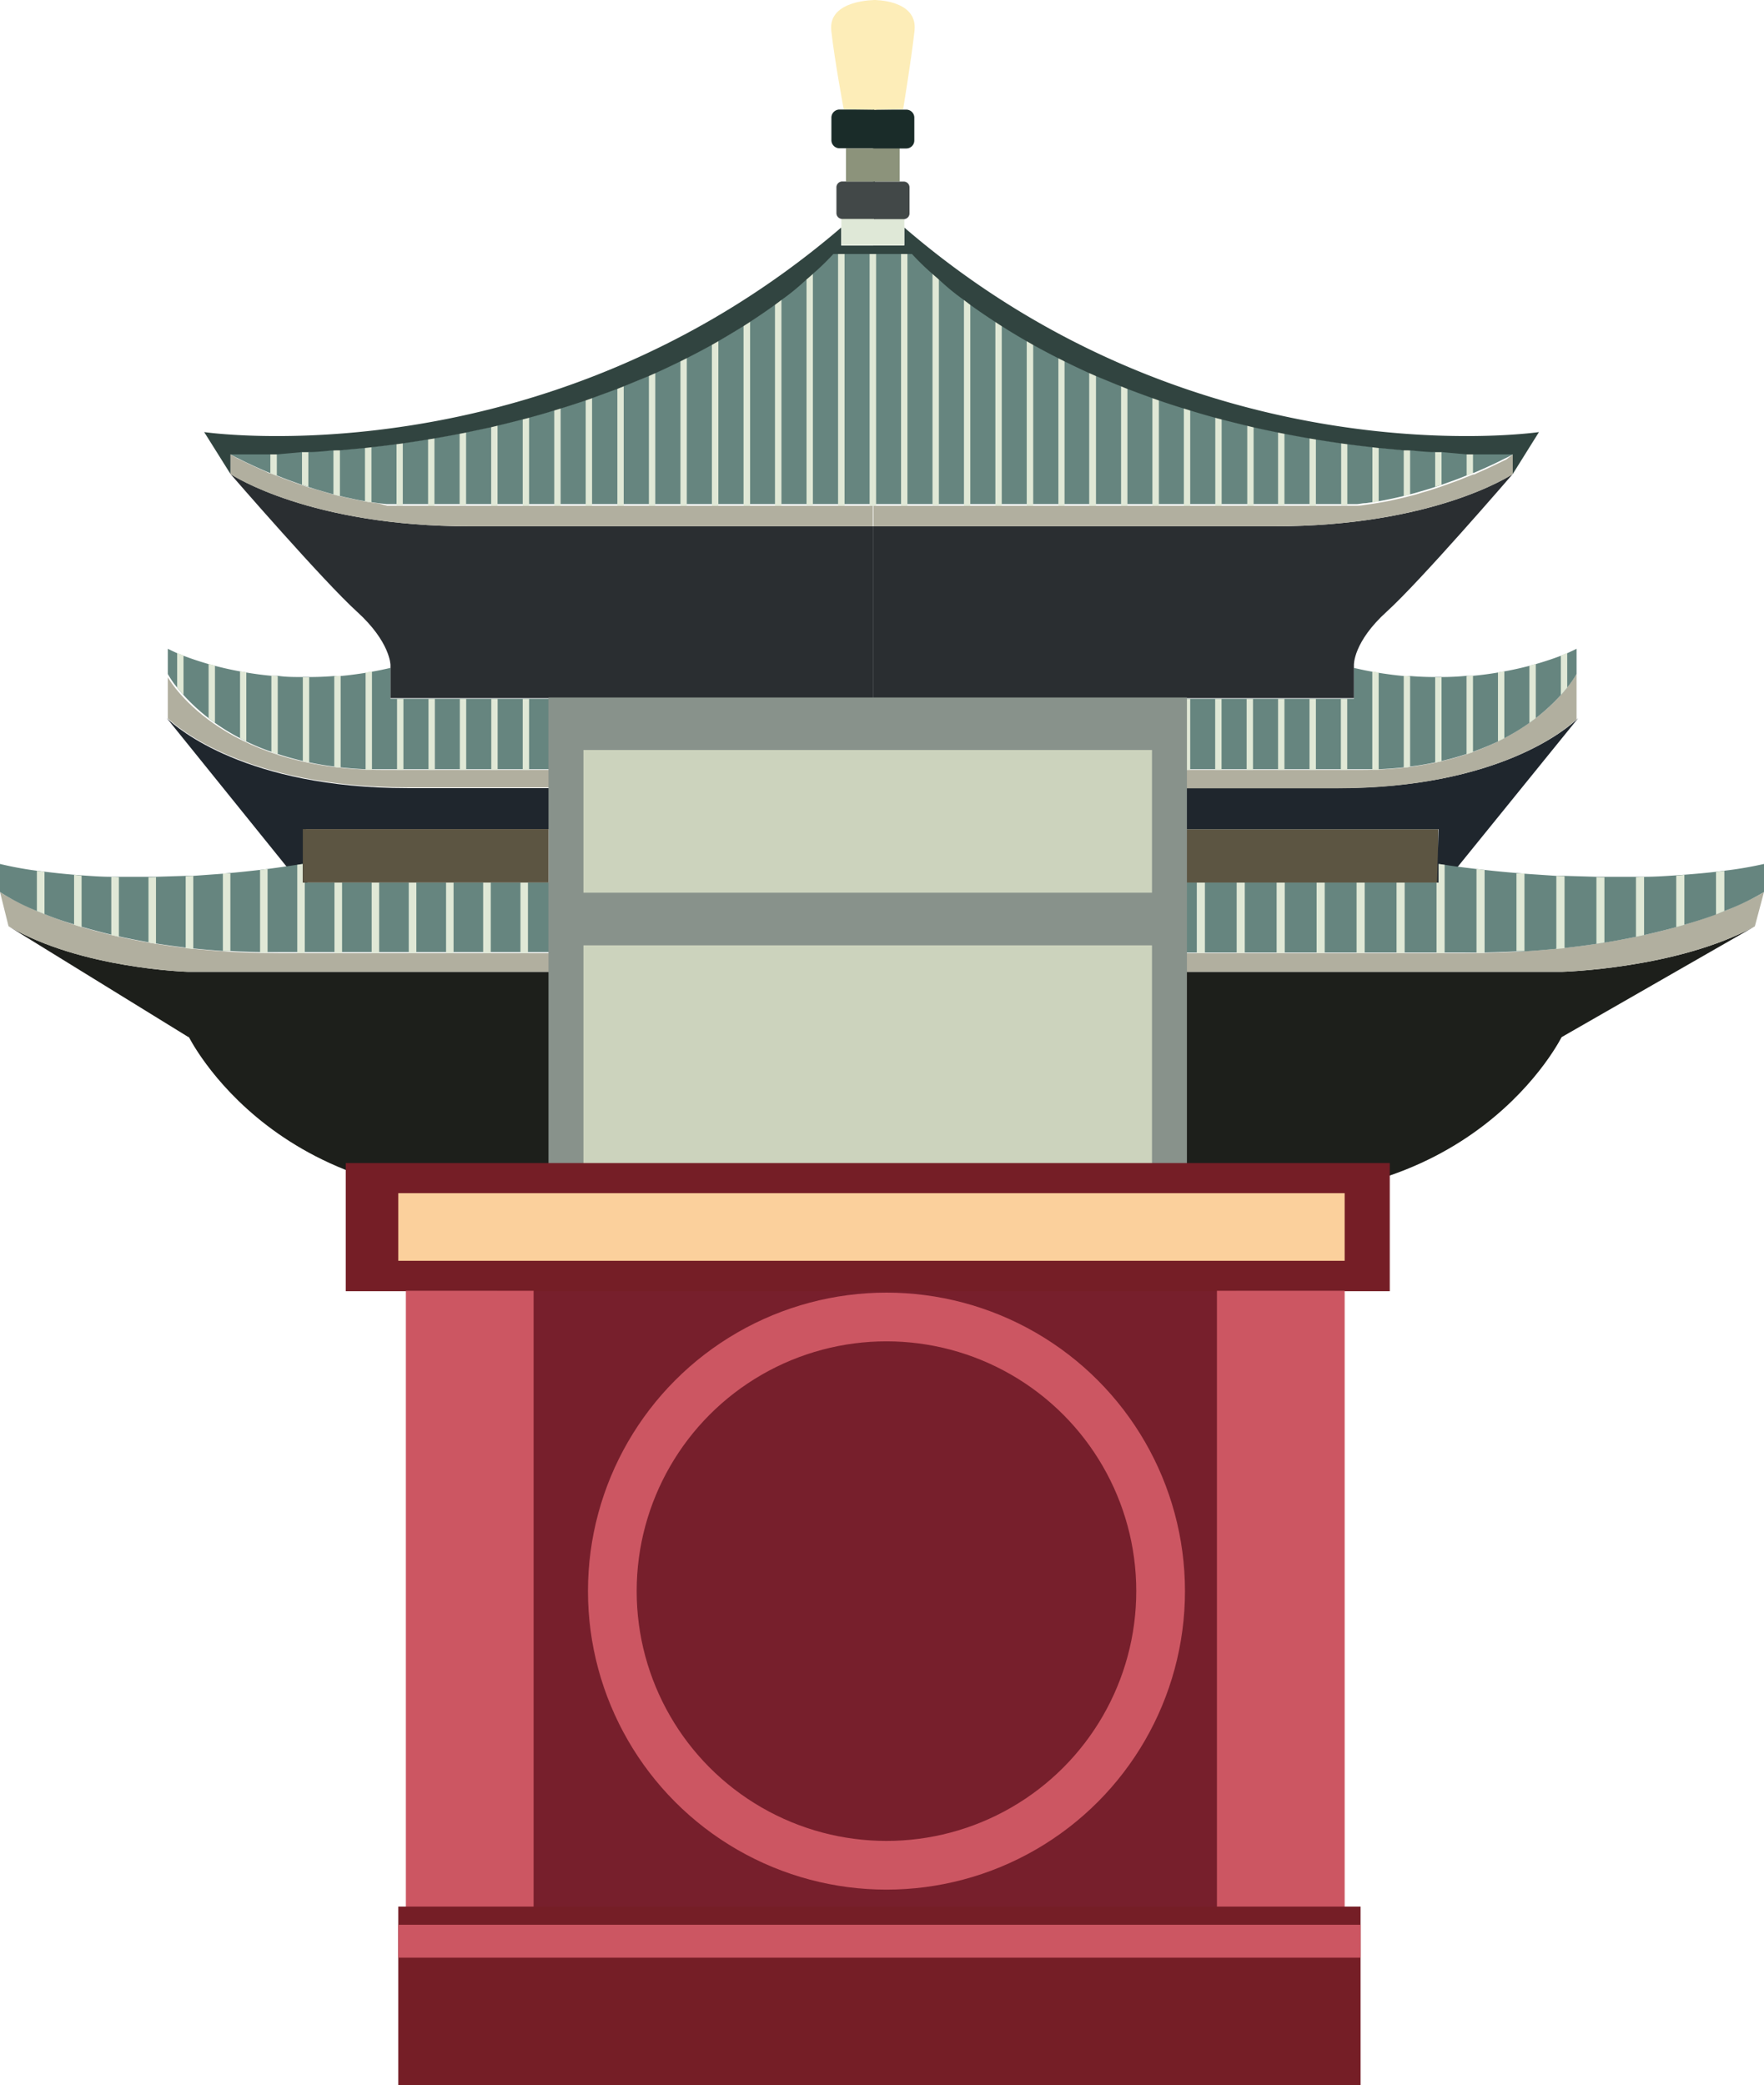 <svg xmlns="http://www.w3.org/2000/svg" viewBox="0 0 171.67 202.94"><defs><style>.cls-1{fill:#771f2c;}.cls-2{fill:#1d1f1b;}.cls-3{fill:#5c5542;}.cls-4{fill:#1f262d;}.cls-5{fill:#b1af9f;}.cls-6{fill:#66857f;}.cls-7{fill:#e0e8d6;}.cls-8{fill:#2a2e31;}.cls-9{fill:#314440;}.cls-10{fill:#dfe8d7;}.cls-11{fill:#424848;}.cls-12{fill:#8c937b;}.cls-13{fill:#1a2c29;}.cls-14{fill:#fdedb8;}.cls-15{fill:#88928b;}.cls-16{fill:#f2f7d9;opacity:0.64;}.cls-17{fill:#751e26;}.cls-18{fill:none;stroke:#cc5662;stroke-miterlimit:10;stroke-width:4.74px;}.cls-19{fill:#cc5662;}.cls-20{fill:#fbd09c;}</style></defs><title>drum</title><g id="图层_2" data-name="图层 2"><g id="图层_1-2" data-name="图层 1"><rect class="cls-1" x="48.38" y="124.39" width="71.95" height="61.7"/><path class="cls-2" d="M18.3,100.77S27.07,119,53.38,116.12s31.43,0,31.43,0l-.36-15.2"/><path class="cls-2" d="M152.06,100.77S143.29,119,117,116.12s-31.43,0-31.43,0l.37-15.2"/><rect class="cls-3" x="84.94" y="80.7" width="55.03" height="5.2"/><path class="cls-4" d="M139.82,86.88,140,80.7h-55v-4h45.17c15.73,0,22.43-5.87,23.32-6.72l.09-.08Z"/><path class="cls-5" d="M153.43,65.59V70c-.89.85-7.59,6.72-23.32,6.72H84.94V74.93h47.55C148.48,74.93,153.43,65.59,153.43,65.59Z"/><path class="cls-6" d="M153.43,63.14v2.45a9.5,9.5,0,0,1-.91,1.32c-.18.23-.39.47-.62.73a19.29,19.29,0,0,1-2.44,2.25c-.2.15-.4.31-.62.46a20.16,20.16,0,0,1-2.44,1.49c-.2.11-.4.22-.62.32a25.38,25.38,0,0,1-2.43,1l-.63.22c-.76.25-1.57.48-2.43.68l-.62.13a24.31,24.31,0,0,1-2.44.41,6.17,6.17,0,0,1-.62.08c-.78.08-1.59.15-2.44.18-.2,0-.41,0-.62,0H84.94V68h46.82V65c.61.14,1.2.27,1.79.37l.62.11c.83.13,1.65.24,2.44.31l.62,0c.84.07,1.65.1,2.44.1h.62q1.26,0,2.43-.12l.63,0c.86-.08,1.67-.19,2.43-.32l.62-.11c.89-.16,1.7-.35,2.44-.54l.62-.17c1-.29,1.81-.57,2.44-.81l.62-.25C153.11,63.3,153.43,63.14,153.43,63.14Z"/><path class="cls-7" d="M85.25,68v6.91h-.31V68Z"/><rect class="cls-7" x="87.69" y="68.02" width="0.62" height="6.91"/><rect class="cls-7" x="90.75" y="68.02" width="0.62" height="6.91"/><rect class="cls-7" x="93.81" y="68.02" width="0.62" height="6.91"/><rect class="cls-7" x="96.87" y="68.02" width="0.62" height="6.91"/><rect class="cls-7" x="99.92" y="68.02" width="0.62" height="6.91"/><rect class="cls-7" x="102.98" y="68.02" width="0.62" height="6.91"/><rect class="cls-7" x="106.04" y="68.02" width="0.62" height="6.91"/><rect class="cls-7" x="109.09" y="68.02" width="0.62" height="6.91"/><rect class="cls-7" x="112.15" y="68.02" width="0.62" height="6.91"/><rect class="cls-7" x="115.21" y="68.02" width="0.62" height="6.91"/><rect class="cls-7" x="118.26" y="68.02" width="0.62" height="6.91"/><rect class="cls-7" x="121.32" y="68.02" width="0.62" height="6.91"/><rect class="cls-7" x="124.38" y="68.02" width="0.62" height="6.91"/><rect class="cls-7" x="127.44" y="68.02" width="0.62" height="6.91"/><rect class="cls-7" x="130.49" y="68.02" width="0.62" height="6.91"/><path class="cls-7" d="M134.17,65.45v9.48h-.62V65.34Z"/><path class="cls-7" d="M137.23,65.81v8.82a6.17,6.17,0,0,1-.62.08V65.76Z"/><path class="cls-7" d="M140.29,65.92v8.17l-.62.13V65.91Z"/><path class="cls-7" d="M143.35,65.75v7.44l-.63.22V65.8Z"/><path class="cls-7" d="M146.4,65.32v6.52c-.2.11-.4.22-.62.32V65.43Z"/><path class="cls-7" d="M149.46,64.61v5.28c-.2.15-.4.31-.62.46V64.78Z"/><path class="cls-7" d="M152.52,63.55v3.36c-.18.23-.39.47-.62.73V63.8Z"/><path class="cls-4" d="M29.94,86.88l-.16-6.18h55v-4H39.65c-15.73,0-22.43-5.87-23.32-6.72l-.09-.08Z"/><path class="cls-5" d="M16.33,65.91v4c.89.85,7.59,6.72,23.32,6.72H84.81V74.93H37.26C21.27,74.93,16.33,65.91,16.33,65.91Z"/><path class="cls-6" d="M16.33,63.14v2.45a8.48,8.48,0,0,0,.91,1.32c.18.23.38.47.62.73a18.62,18.62,0,0,0,2.44,2.25c.19.15.4.31.62.46a20.16,20.16,0,0,0,2.44,1.49c.19.11.4.22.61.32.75.36,1.56.71,2.44,1l.62.22c.76.25,1.58.48,2.44.68l.62.13a24.31,24.31,0,0,0,2.44.41,6.17,6.17,0,0,0,.62.08c.78.08,1.59.15,2.43.18l.62,0H84.81V68H38V65c-.61.14-1.21.27-1.8.37l-.62.11c-.83.13-1.64.24-2.43.31l-.62,0c-.84.07-1.65.1-2.44.1h-.62c-.84,0-1.66,0-2.44-.12l-.62,0c-.86-.08-1.67-.19-2.44-.32l-.61-.11c-.89-.16-1.7-.35-2.44-.54l-.62-.17c-1-.29-1.81-.57-2.44-.81l-.62-.25C16.65,63.3,16.33,63.14,16.33,63.14Z"/><path class="cls-7" d="M84.5,68v6.91h.31V68Z"/><rect class="cls-7" x="81.44" y="68.02" width="0.62" height="6.91"/><rect class="cls-7" x="78.39" y="68.02" width="0.62" height="6.91"/><rect class="cls-7" x="75.33" y="68.02" width="0.62" height="6.91"/><rect class="cls-7" x="72.27" y="68.02" width="0.62" height="6.91"/><rect class="cls-7" x="69.21" y="68.02" width="0.62" height="6.91"/><rect class="cls-7" x="66.16" y="68.02" width="0.62" height="6.91"/><rect class="cls-7" x="63.1" y="68.02" width="0.62" height="6.91"/><rect class="cls-7" x="60.04" y="68.02" width="0.62" height="6.91"/><rect class="cls-7" x="56.98" y="68.02" width="0.62" height="6.91"/><rect class="cls-7" x="53.93" y="68.02" width="0.62" height="6.91"/><rect class="cls-7" x="50.87" y="68.02" width="0.62" height="6.91"/><rect class="cls-7" x="47.81" y="68.02" width="0.62" height="6.91"/><rect class="cls-7" x="44.75" y="68.02" width="0.62" height="6.91"/><rect class="cls-7" x="41.7" y="68.02" width="0.62" height="6.91"/><rect class="cls-7" x="38.64" y="68.02" width="0.62" height="6.91"/><path class="cls-7" d="M35.58,65.45v9.48h.62V65.34Z"/><path class="cls-7" d="M32.53,65.81v8.82a6.17,6.17,0,0,0,.62.08V65.76Z"/><path class="cls-7" d="M29.47,65.92v8.17l.62.13V65.91Z"/><path class="cls-7" d="M26.41,65.75v7.44l.62.22V65.8Z"/><path class="cls-7" d="M23.36,65.32v6.52c.19.11.4.22.61.32V65.43Z"/><path class="cls-7" d="M20.3,64.61v5.28c.19.15.4.31.62.46V64.78Z"/><path class="cls-7" d="M17.24,63.55v3.36c.18.23.38.47.62.73V63.8Z"/><path class="cls-8" d="M147.22,46.13c-.28.32-9,10.44-12.27,13.4s-3.19,5.19-3.19,5.19v3.22H85V51.22H124C139.47,51.22,147,46.28,147.22,46.13Z"/><path class="cls-5" d="M147.23,44.22v1.91c-.23.15-7.75,5.09-23.2,5.09H85v-2h44.67l.63,0h.33l.52,0h0l.33,0,.6,0c.27,0,.54-.05.8-.09l.71-.1.61-.1.57-.1.5-.1.77-.17.6-.14.62-.16c.35-.08.7-.18,1-.28l.72-.21.69-.22.62-.21,1.37-.49.49-.19.58-.23.62-.25.06,0c.13,0,.25-.1.37-.15,1.13-.49,2-.92,2.63-1.23a1.59,1.59,0,0,0,.18-.08Z"/><path class="cls-6" d="M147.23,44.22l-.64.34-.18.08c-.59.31-1.5.74-2.63,1.23-.12.05-.24.11-.37.15l-.06,0-.62.25-.58.23-.49.19-1.37.49-.62.21-.69.22-.72.21c-.33.1-.68.2-1,.28l-.62.16-.6.14-.77.17-.5.1-.57.1-.61.1-.71.1c-.26,0-.53.07-.8.09l-.6,0-.33,0h0l-.52,0h-.33l-.63,0H85V24.69H88.8a24,24,0,0,0,2,1.94l.62.54c.67.59,1.48,1.25,2.44,2l.62.47c.73.53,1.55,1.09,2.44,1.67.2.13.4.27.62.4q1.13.72,2.43,1.47l.63.36q1.15.64,2.43,1.29l.62.31c.78.39,1.59.77,2.44,1.16.21.08.41.18.62.27.78.34,1.6.69,2.44,1l.62.25c.78.3,1.6.6,2.43.9l.63.22c.78.27,1.6.54,2.43.79l.62.19c.79.25,1.6.48,2.44.71l.62.16c.79.21,1.61.41,2.44.61l.62.15c.79.18,1.6.35,2.43.52l.62.12c.8.16,1.62.31,2.44.45l.62.1c.8.14,1.61.26,2.44.38l.62.08c.8.11,1.61.21,2.44.3l.61.07,2.44.23.62,0c.8.07,1.61.12,2.44.17l.62,0,2.44.11.62,0C144.62,44.2,145.91,44.22,147.23,44.22Z"/><path class="cls-7" d="M85.26,24.69V49.22h-.38V24.69Z"/><rect class="cls-7" x="87.69" y="24.69" width="0.62" height="24.53"/><path class="cls-7" d="M91.37,27.17v22h-.62V26.63Z"/><path class="cls-7" d="M94.43,29.6V49.22h-.62V29.13Z"/><path class="cls-7" d="M97.49,31.67V49.22h-.62V31.27C97.07,31.4,97.27,31.54,97.49,31.67Z"/><path class="cls-7" d="M100.55,33.5V49.22h-.63V33.14Z"/><path class="cls-7" d="M103.6,35.1V49.22H103V34.79Z"/><path class="cls-7" d="M106.66,36.53V49.22H106v-13C106.25,36.34,106.45,36.44,106.66,36.53Z"/><path class="cls-7" d="M109.72,37.8V49.22h-.62V37.55Z"/><path class="cls-7" d="M112.78,38.92v10.3h-.63V38.7Z"/><path class="cls-7" d="M115.83,39.9v9.32h-.62V39.71Z"/><path class="cls-7" d="M118.89,40.77v8.45h-.62V40.61Z"/><path class="cls-7" d="M122,41.53v7.69h-.62V41.38Z"/><path class="cls-7" d="M125,42.17v7h-.62V42.05Z"/><path class="cls-7" d="M128.06,42.72v6.5h-.62v-6.6Z"/><path class="cls-7" d="M131.12,43.18v6h0l-.52,0h-.08V43.1Z"/><path class="cls-7" d="M134.17,43.55V48.8l-.61.1V43.48Z"/><path class="cls-7" d="M137.23,43.83v4.3l-.62.16V43.78Z"/><path class="cls-7" d="M140.29,44v3.17l-.62.21V44Z"/><path class="cls-7" d="M143.35,44.17v1.88l-.62.25V44.15Z"/><path class="cls-9" d="M147.22,46.13V44.22c-1.32,0-2.61,0-3.88,0l-.62,0L140.29,44l-.62,0c-.83,0-1.64-.1-2.44-.17l-.62,0-2.44-.23-.61-.07c-.83-.09-1.64-.19-2.44-.3l-.62-.08c-.83-.12-1.64-.24-2.44-.38l-.62-.1c-.82-.14-1.64-.29-2.44-.45l-.62-.12c-.83-.17-1.64-.34-2.43-.52l-.62-.15c-.83-.2-1.65-.4-2.44-.61l-.62-.16c-.84-.23-1.65-.46-2.44-.71l-.62-.19c-.83-.25-1.65-.52-2.43-.79l-.63-.22c-.83-.3-1.65-.6-2.43-.9l-.62-.25c-.84-.33-1.66-.68-2.44-1-.21-.09-.41-.19-.62-.27-.85-.39-1.66-.77-2.44-1.16l-.62-.31q-1.28-.65-2.43-1.29l-.63-.36q-1.31-.75-2.43-1.47c-.22-.13-.42-.27-.62-.4-.89-.58-1.71-1.14-2.44-1.67l-.62-.47c-1-.71-1.77-1.37-2.44-2l-.62-.54a24,24,0,0,1-2-1.94H85v-.83H88V22.14c28.78,24.79,61.77,19.91,61.77,19.91Z"/><rect class="cls-10" x="84.95" y="17.97" width="3.06" height="5.89"/><path class="cls-11" d="M84.95,17.67h3a.56.56,0,0,1,.56.56v2.54a.56.56,0,0,1-.56.56h-3a0,0,0,0,1,0,0V17.67A0,0,0,0,1,84.95,17.67Z"/><rect class="cls-12" x="84.95" y="14.43" width="2.6" height="3.23"/><path class="cls-13" d="M84.95,10.67H88.2a.78.78,0,0,1,.78.78v2.22a.78.78,0,0,1-.78.78H84.95a0,0,0,0,1,0,0V10.67A0,0,0,0,1,84.95,10.67Z"/><path class="cls-14" d="M85,10.67V0s4.35-.08,4,3-1.11,7.63-1.11,7.63Z"/><path class="cls-2" d="M.83,90.14l17.49,10.78H94.45V94.58H18.32S7.87,94.29.83,90.14Z"/><path class="cls-5" d="M0,86.81l.83,3.33c7,4.15,17.49,4.44,17.49,4.44H94.45V92.76H27.15C8.49,92.76,0,86.81,0,86.81Z"/><path class="cls-6" d="M0,84.08v2.73a21,21,0,0,0,3.59,1.85l.74.3c.83.34,1.79.68,2.88,1l.73.23c.89.26,1.85.52,2.89.77l.74.17q1.35.3,2.88.57l.73.12c.92.15,1.88.28,2.89.4l.74.08c.92.1,1.88.18,2.88.25l.73,0c.93.06,1.89.09,2.89.11l.73,0H94.45V85.89h-65V84.08l-.53.08c-1,.15-1.95.29-2.89.41l-.73.09c-1,.11-1.95.22-2.89.3l-.73.07-2.88.21-.74,0-2.89.09h-.73c-1,0-2,0-2.88,0l-.74,0c-1,0-2-.08-2.89-.14l-.73-.06c-1.07-.09-2-.19-2.88-.3l-.74-.09A34.28,34.28,0,0,1,0,84.08Z"/><path class="cls-7" d="M94.08,85.89v6.87h.37V85.89Z"/><rect class="cls-7" x="90.46" y="85.89" width="0.74" height="6.86"/><rect class="cls-7" x="86.84" y="85.89" width="0.73" height="6.86"/><rect class="cls-7" x="83.22" y="85.89" width="0.74" height="6.86"/><rect class="cls-7" x="79.6" y="85.89" width="0.73" height="6.86"/><rect class="cls-7" x="75.98" y="85.89" width="0.74" height="6.86"/><rect class="cls-7" x="72.36" y="85.89" width="0.73" height="6.86"/><rect class="cls-7" x="68.74" y="85.89" width="0.74" height="6.86"/><rect class="cls-7" x="65.12" y="85.89" width="0.73" height="6.86"/><rect class="cls-7" x="61.5" y="85.89" width="0.74" height="6.86"/><rect class="cls-7" x="57.89" y="85.89" width="0.73" height="6.86"/><rect class="cls-7" x="54.26" y="85.89" width="0.74" height="6.86"/><rect class="cls-7" x="50.65" y="85.89" width="0.73" height="6.86"/><rect class="cls-7" x="47.02" y="85.89" width="0.74" height="6.86"/><rect class="cls-7" x="43.41" y="85.89" width="0.73" height="6.86"/><rect class="cls-7" x="39.78" y="85.89" width="0.74" height="6.86"/><rect class="cls-7" x="36.17" y="85.89" width="0.73" height="6.86"/><rect class="cls-7" x="32.55" y="85.89" width="0.74" height="6.86"/><path class="cls-7" d="M28.93,84.16v8.6h.73V85.89h-.2V84.08Z"/><path class="cls-7" d="M25.31,84.66v8.07l.73,0V84.57Z"/><path class="cls-7" d="M21.69,85v7.55l.73,0V85Z"/><path class="cls-7" d="M18.07,85.28v7l.74.08V85.24Z"/><path class="cls-7" d="M14.45,85.38v6.35l.73.12V85.37Z"/><path class="cls-7" d="M10.83,85.34V91l.74.17v-5.8Z"/><path class="cls-7" d="M7.21,85.14V90l.73.23v-5Z"/><path class="cls-7" d="M3.59,84.75v3.91l.74.3V84.84Z"/><path class="cls-2" d="M170.78,90.15,152,100.92H70.19V94.58H152S163.21,94.29,170.78,90.15Z"/><path class="cls-5" d="M171.67,86.81l-.89,3.34c-7.57,4.14-18.8,4.43-18.8,4.43H70.19V92.76h72.3C162.55,92.76,171.67,86.81,171.67,86.81Z"/><path class="cls-6" d="M171.67,84.08v2.73a23.35,23.35,0,0,1-3.86,1.85L167,89c-.9.33-1.93.67-3.1,1l-.79.23c-.95.26-2,.52-3.1.77l-.79.17c-1,.2-2,.4-3.1.57l-.78.12c-1,.15-2,.28-3.1.4l-.8.08c-1,.1-2,.18-3.1.25l-.78,0c-1,.05-2,.08-3.1.11H70.19V85.9H140V84.08l.58.08c1,.16,2.09.29,3.1.41l.79.09c1.06.12,2.09.22,3.1.3l.78.07,3.1.21.8,0,3.1.09h.78c1.09,0,2.12,0,3.1,0l.79,0c1.11,0,2.15-.08,3.1-.14l.79-.06c1.16-.09,2.19-.18,3.1-.29l.79-.1A36.28,36.28,0,0,0,171.67,84.08Z"/><path class="cls-7" d="M70.59,85.9v6.86h-.4V85.9Z"/><rect class="cls-7" x="73.68" y="85.9" width="0.79" height="6.86"/><rect class="cls-7" x="77.58" y="85.9" width="0.79" height="6.86"/><rect class="cls-7" x="81.46" y="85.9" width="0.79" height="6.86"/><rect class="cls-7" x="85.35" y="85.9" width="0.79" height="6.86"/><rect class="cls-7" x="89.24" y="85.9" width="0.79" height="6.86"/><rect class="cls-7" x="93.13" y="85.9" width="0.79" height="6.86"/><rect class="cls-7" x="97.02" y="85.9" width="0.79" height="6.86"/><rect class="cls-7" x="100.91" y="85.9" width="0.79" height="6.86"/><rect class="cls-7" x="104.8" y="85.9" width="0.79" height="6.86"/><rect class="cls-7" x="108.69" y="85.9" width="0.79" height="6.86"/><rect class="cls-7" x="112.57" y="85.9" width="0.79" height="6.86"/><rect class="cls-7" x="116.47" y="85.9" width="0.79" height="6.86"/><rect class="cls-7" x="120.35" y="85.9" width="0.79" height="6.86"/><rect class="cls-7" x="124.24" y="85.9" width="0.79" height="6.86"/><rect class="cls-7" x="128.13" y="85.9" width="0.79" height="6.86"/><rect class="cls-7" x="132.02" y="85.9" width="0.79" height="6.86"/><rect class="cls-7" x="135.91" y="85.9" width="0.79" height="6.86"/><path class="cls-7" d="M140.59,84.16v8.6h-.79V85.9H140V84.08Z"/><path class="cls-7" d="M144.48,84.66v8.08h-.79V84.57Z"/><path class="cls-7" d="M148.36,85v7.55l-.78,0V85Z"/><path class="cls-7" d="M152.26,85.28v7l-.8.08V85.24Z"/><path class="cls-7" d="M156.14,85.38v6.35l-.78.12V85.37Z"/><path class="cls-7" d="M160,85.34V91l-.79.17v-5.8Z"/><path class="cls-7" d="M163.92,85.14V90l-.79.23v-5Z"/><path class="cls-7" d="M167.81,84.75v3.91L167,89V84.85Z"/><path class="cls-8" d="M22.43,46.13c.28.32,9.05,10.44,12.31,13.4S38,64.72,38,64.72v3.22h47V51.22H45.72C30.21,51.22,22.66,46.28,22.43,46.13Z"/><path class="cls-5" d="M22.42,44.22v1.91c.23.15,7.78,5.09,23.29,5.09H84.94v-2H40.09l-.63,0h-.33l-.52,0h0l-.33,0-.6,0L36.85,49l-.7-.1-.63-.1L35,48.7l-.5-.1-.78-.17-.6-.14-.63-.16c-.34-.08-.69-.18-1-.28l-.72-.21L30,47.42l-.62-.21c-.48-.16-.94-.33-1.38-.49l-.5-.19-.57-.23-.63-.25-.06,0c-.13,0-.25-.1-.37-.15-1.14-.49-2-.92-2.64-1.23a1.59,1.59,0,0,1-.18-.08Z"/><path class="cls-6" d="M22.42,44.22l.64.34.18.08c.6.31,1.5.74,2.64,1.23.12.05.24.11.37.15l.06,0,.63.25.57.23.5.19c.44.16.9.33,1.38.49l.62.21.69.22.72.21c.34.1.69.2,1,.28l.63.16.6.14.78.17.5.1.56.1.63.1.7.1.81.09.6,0,.33,0h0l.52,0h.33l.63,0H84.94V24.69H81.07a23.41,23.41,0,0,1-2,1.94c-.19.17-.39.35-.62.54-.67.59-1.48,1.25-2.44,2l-.63.47c-.73.53-1.55,1.09-2.44,1.67l-.62.4c-.76.48-1.58,1-2.45,1.47l-.63.36c-.77.43-1.59.86-2.44,1.29l-.62.31c-.79.39-1.6.77-2.45,1.16-.21.08-.42.18-.62.27-.79.34-1.61.69-2.45,1l-.62.25-2.45.9-.62.22c-.8.27-1.61.54-2.45.79l-.62.19c-.79.25-1.61.48-2.45.71l-.62.16c-.8.21-1.61.41-2.45.61l-.62.15-2.44.52-.63.12c-.8.16-1.62.31-2.45.45l-.62.1c-.8.14-1.61.26-2.44.38l-.63.08c-.8.11-1.62.21-2.44.3l-.63.07-2.44.23-.63,0c-.8.07-1.61.12-2.44.17l-.62,0-2.45.11-.63,0C25,44.2,23.74,44.22,22.42,44.22Z"/><path class="cls-7" d="M84.63,24.69V49.22h.31V24.69Z"/><rect class="cls-7" x="81.56" y="24.69" width="0.63" height="24.53"/><path class="cls-7" d="M78.49,27.17v22h.62V26.63C78.92,26.8,78.72,27,78.49,27.17Z"/><path class="cls-7" d="M75.42,29.6V49.22h.63V29.13Z"/><path class="cls-7" d="M72.36,31.67V49.22H73V31.27Z"/><path class="cls-7" d="M69.28,33.5V49.22h.63V33.14Z"/><path class="cls-7" d="M66.22,35.1V49.22h.62V34.79Z"/><path class="cls-7" d="M63.15,36.53V49.22h.62v-13C63.56,36.34,63.35,36.44,63.15,36.53Z"/><path class="cls-7" d="M60.08,37.8V49.22h.62V37.55Z"/><path class="cls-7" d="M57,38.92v10.3h.62V38.7Z"/><path class="cls-7" d="M53.94,39.9v9.32h.62V39.71Z"/><path class="cls-7" d="M50.87,40.77v8.45h.62V40.61Z"/><path class="cls-7" d="M47.8,41.53v7.69h.62V41.38Z"/><path class="cls-7" d="M44.73,42.17v7h.63V42.05Z"/><path class="cls-7" d="M41.66,42.72v6.5h.62v-6.6Z"/><path class="cls-7" d="M38.59,43.18v6h0l.52,0h.09V43.1Z"/><path class="cls-7" d="M35.52,43.55V48.8l.63.1V43.48Z"/><path class="cls-7" d="M32.45,43.83v4.3l.63.16V43.78Z"/><path class="cls-7" d="M29.39,44v3.17l.62.21V44Z"/><path class="cls-7" d="M26.31,44.17v1.88l.63.25V44.15Z"/><path class="cls-9" d="M22.43,46.13V44.22c1.32,0,2.62,0,3.89,0l.63,0L29.39,44,30,44c.83,0,1.64-.1,2.44-.17l.63,0,2.44-.23.63-.07c.82-.09,1.64-.19,2.44-.3l.63-.08c.83-.12,1.64-.24,2.44-.38l.62-.1c.83-.14,1.65-.29,2.45-.45l.63-.12,2.44-.52.62-.15c.84-.2,1.65-.4,2.45-.61l.62-.16c.84-.23,1.66-.46,2.45-.71l.62-.19c.84-.25,1.65-.52,2.45-.79l.62-.22,2.45-.9.62-.25c.84-.33,1.66-.68,2.45-1,.2-.09.41-.19.62-.27.85-.39,1.66-.77,2.45-1.16l.62-.31c.85-.43,1.67-.86,2.44-1.29l.63-.36c.87-.5,1.69-1,2.45-1.47l.62-.4c.89-.58,1.71-1.14,2.44-1.67l.63-.47c1-.71,1.77-1.37,2.44-2,.23-.19.43-.37.62-.54a23.41,23.41,0,0,0,2-1.94h4.87v-.82H81.87V22.14c-28.89,24.79-62,19.91-62,19.91Z"/><rect class="cls-10" x="81.87" y="17.97" width="3.19" height="5.89" transform="translate(166.94 41.84) rotate(180)"/><path class="cls-11" d="M81.39,17.67h3.17a.57.57,0,0,1,.57.57v2.51a.57.57,0,0,1-.57.57H81.39a0,0,0,0,1,0,0V17.67a0,0,0,0,1,0,0Z" transform="translate(166.53 38.98) rotate(180)"/><rect class="cls-12" x="82.33" y="14.43" width="2.73" height="3.23" transform="translate(167.39 32.1) rotate(180)"/><path class="cls-13" d="M80.9,10.67h3.37a.79.79,0,0,1,.79.79v2.19a.79.79,0,0,1-.79.79H80.9a0,0,0,0,1,0,0V10.67A0,0,0,0,1,80.9,10.67Z" transform="translate(165.97 25.1) rotate(180)"/><path class="cls-14" d="M85.26,10.67V0S80.55-.08,80.9,3s1.21,7.63,1.21,7.63Z"/><rect class="cls-15" x="53.38" y="67.88" width="62.13" height="53.36"/><rect class="cls-16" x="56.78" y="72.99" width="55.33" height="13.89"/><rect class="cls-16" x="56.78" y="92" width="55.33" height="24.12"/><rect class="cls-17" x="33.65" y="113.19" width="101.6" height="12.47"/><circle class="cls-18" cx="86.27" cy="154.85" r="26.68"/><rect class="cls-19" x="118.43" y="125.62" width="12.43" height="60.1"/><rect class="cls-19" x="39.5" y="125.62" width="12.43" height="60.1"/><rect class="cls-20" x="38.76" y="116.12" width="92.1" height="6.58"/><rect class="cls-17" x="38.76" y="185.55" width="93.65" height="17.39"/><rect class="cls-19" x="38.76" y="187.32" width="93.65" height="3.2"/><rect class="cls-3" x="29.47" y="80.7" width="23.91" height="5.2" transform="translate(82.85 166.59) rotate(-180)"/></g></g></svg>